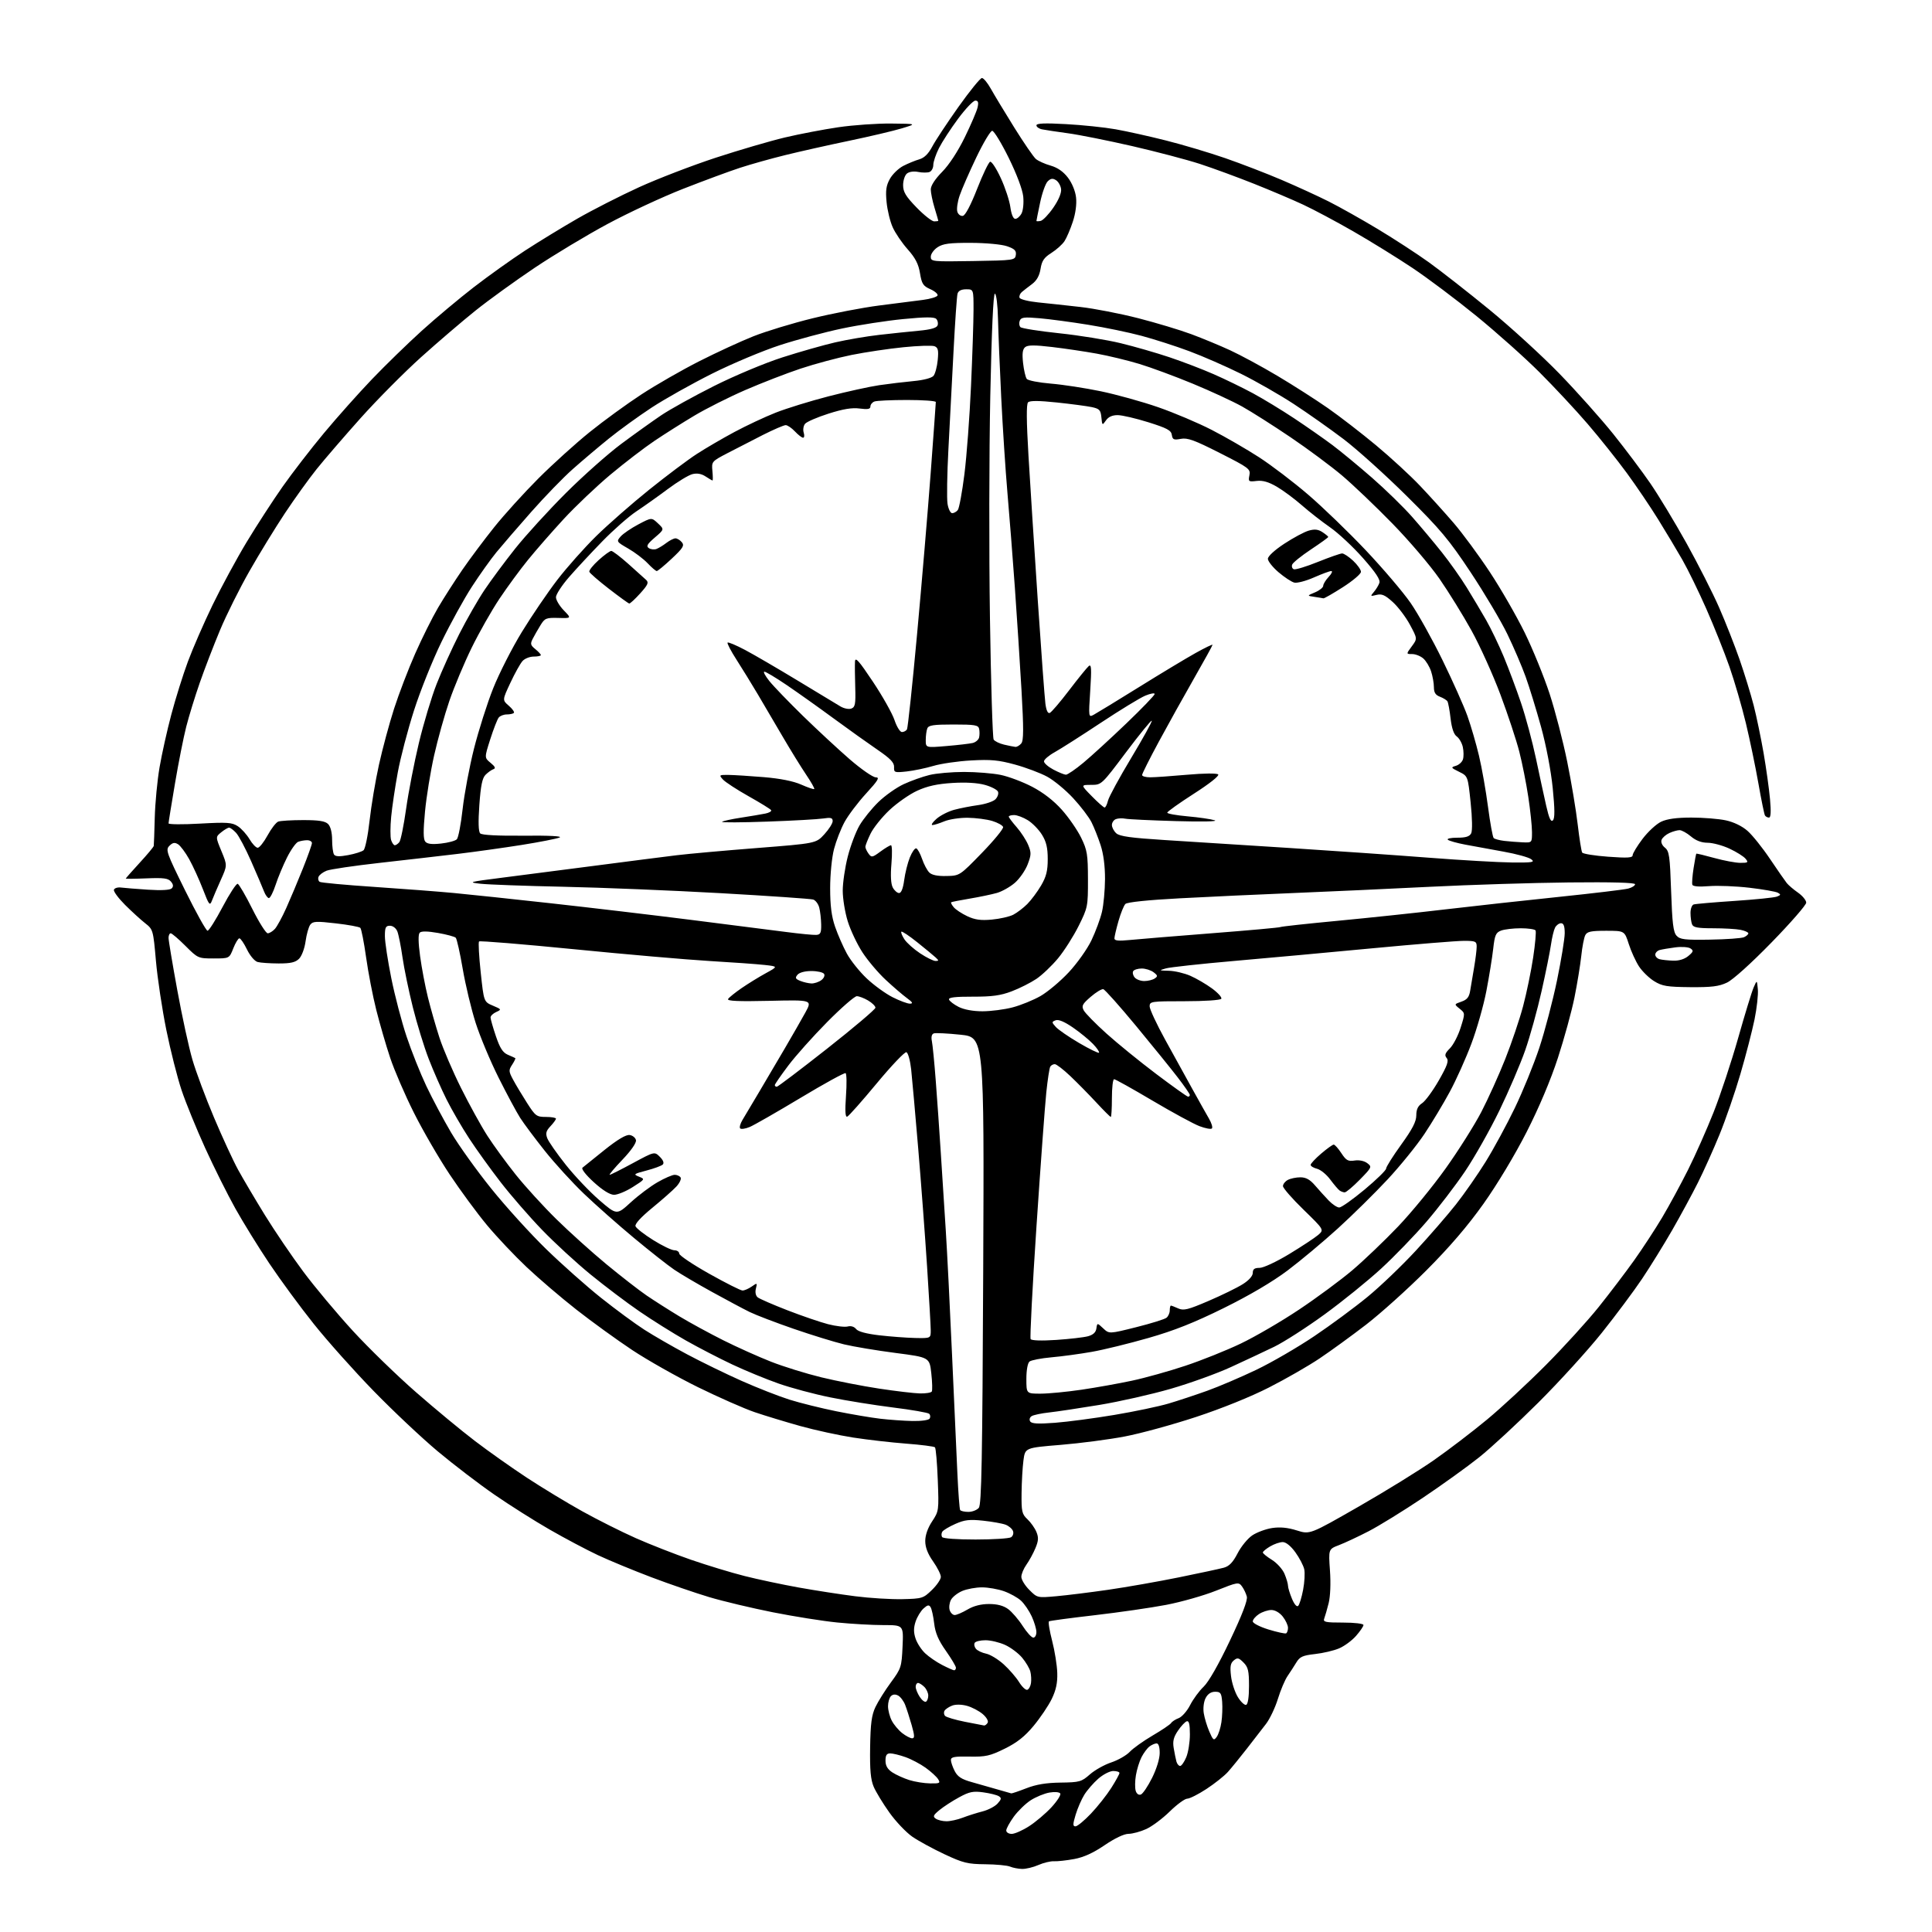<?xml version="1.0" encoding="UTF-8" standalone="no"?>
<svg 
  version="1.1" 
  xmlns="http://www.w3.org/2000/svg" 
  xmlns:xlink="http://www.w3.org/1999/xlink" 
  xmlns:svg="http://www.w3.org/2000/svg"
  xmlns:rdf="http://www.w3.org/1999/02/22-rdf-syntax-ns#"
  xmlns:cc="http://creativecommons.org/ns#"
  xmlns:dc="http://purl.org/dc/elements/1.1/"
  viewBox="0 0 768 768"
  width="768"
  height="768"
>
<style>svg {background-color: white; }</style>"
<path stroke="none" fill="black" fill-rule="evenodd" d="M406.28,742.93C404.75,742.89 402.60,742.47 401.50,742.00C400.40,741.53 395.97,741.11 391.65,741.07C384.69,741.01 382.85,740.56 375.47,737.10C370.90,734.96 365.14,731.82 362.68,730.13C360.22,728.43 356.11,724.11 353.55,720.52C350.99,716.93 348.18,712.31 347.30,710.25C346.10,707.42 345.75,703.58 345.89,694.56C346.04,685.11 346.48,681.77 348.01,678.56C349.07,676.33 351.84,671.91 354.17,668.75C358.23,663.23 358.41,662.67 358.78,654.50C359.17,646.00 359.17,646.00 351.19,646.00C346.80,646.00 338.55,645.54 332.86,644.97C327.16,644.41 315.61,642.57 307.18,640.90C298.75,639.22 287.37,636.51 281.89,634.87C276.41,633.23 266.05,629.67 258.88,626.96C251.71,624.24 242.16,620.30 237.67,618.19C233.18,616.08 224.55,611.51 218.50,608.03C212.45,604.56 202.55,598.30 196.50,594.12C190.45,589.95 180.32,582.20 174.00,576.92C167.68,571.63 156.19,560.82 148.49,552.90C140.78,544.98 130.08,532.99 124.71,526.25C119.33,519.52 111.40,508.72 107.07,502.25C102.74,495.79 96.67,485.96 93.57,480.42C90.47,474.87 85.07,464.07 81.58,456.41C78.09,448.74 73.86,438.38 72.18,433.37C70.50,428.36 67.77,417.57 66.11,409.38C64.45,401.20 62.60,388.88 61.99,382.00C60.91,369.68 60.84,369.46 57.71,367.00C55.96,365.62 52.35,362.33 49.70,359.69C47.05,357.04 45.06,354.34 45.29,353.69C45.52,353.03 46.78,352.64 48.10,352.81C49.42,352.98 54.25,353.37 58.84,353.67C64.13,354.01 67.58,353.82 68.25,353.15C69.00,352.40 68.92,351.60 67.96,350.45C66.85,349.12 65.05,348.88 58.30,349.16C53.73,349.35 50.00,349.38 50.00,349.24C50.00,349.10 52.48,346.29 55.50,343.00C58.53,339.71 61.06,336.68 61.12,336.26C61.19,335.84 61.37,330.77 61.52,325.00C61.67,319.23 62.53,310.23 63.43,305.00C64.32,299.77 66.43,290.32 68.11,284.00C69.78,277.68 72.75,268.23 74.69,263.00C76.63,257.77 81.04,247.65 84.50,240.50C87.97,233.35 94.06,222.10 98.04,215.50C102.03,208.90 108.45,199.00 112.31,193.50C116.18,188.00 123.59,178.39 128.79,172.15C133.99,165.90 142.58,156.27 147.87,150.74C153.17,145.21 162.08,136.54 167.68,131.47C173.28,126.40 182.60,118.60 188.37,114.14C194.15,109.68 203.30,103.15 208.69,99.63C214.09,96.12 223.45,90.40 229.50,86.92C235.55,83.45 246.57,77.83 254.00,74.44C261.43,71.05 275.15,65.77 284.50,62.70C293.85,59.64 306.23,56.02 312.00,54.65C317.77,53.28 327.35,51.45 333.28,50.58C339.21,49.71 348.66,49.05 354.28,49.11C364.50,49.21 364.50,49.21 358.50,51.02C355.20,52.02 345.75,54.25 337.50,55.97C329.25,57.69 317.85,60.25 312.17,61.65C306.49,63.05 298.39,65.32 294.17,66.70C289.95,68.07 279.75,71.85 271.50,75.08C263.25,78.32 249.75,84.60 241.50,89.04C233.25,93.47 220.20,101.32 212.50,106.48C204.80,111.65 194.24,119.28 189.04,123.45C183.84,127.61 174.11,135.94 167.42,141.95C160.73,147.97 149.91,158.87 143.36,166.19C136.82,173.51 128.94,182.65 125.85,186.50C122.77,190.35 117.11,198.22 113.27,204.00C109.44,209.78 103.09,220.12 99.18,227.00C95.26,233.88 89.98,244.45 87.46,250.50C84.93,256.55 81.31,265.95 79.42,271.38C77.52,276.82 75.10,284.69 74.03,288.88C72.96,293.07 70.94,303.25 69.55,311.50C68.15,319.75 67.00,326.86 67.00,327.30C67.00,327.74 72.61,327.79 79.46,327.40C90.30,326.80 92.25,326.93 94.53,328.43C95.97,329.37 98.06,331.69 99.18,333.57C100.29,335.46 101.76,337.00 102.44,337.00C103.12,337.00 104.88,334.80 106.35,332.10C107.81,329.41 109.72,326.94 110.59,326.60C111.45,326.27 115.92,326.00 120.51,326.00C126.77,326.00 129.25,326.39 130.43,327.57C131.40,328.55 132.01,330.92 132.02,333.82C132.02,336.39 132.36,339.02 132.77,339.67C133.31,340.50 134.89,340.58 138.40,339.92C141.09,339.42 143.84,338.55 144.51,337.99C145.18,337.44 146.26,332.15 146.91,326.24C147.57,320.33 149.24,310.32 150.64,304.00C152.04,297.68 154.74,287.65 156.65,281.72C158.56,275.80 162.33,265.94 165.04,259.82C167.74,253.70 171.83,245.50 174.12,241.60C176.41,237.69 180.77,230.90 183.79,226.50C186.82,222.10 192.54,214.45 196.51,209.50C200.47,204.55 208.36,195.86 214.03,190.18C219.70,184.51 228.88,176.21 234.42,171.75C239.96,167.28 249.22,160.54 255.00,156.77C260.77,153.00 271.12,147.06 278.00,143.58C284.88,140.09 294.56,135.63 299.51,133.67C304.47,131.70 315.05,128.48 323.01,126.53C330.98,124.57 342.90,122.28 349.50,121.44C356.10,120.60 363.94,119.60 366.93,119.21C369.91,118.82 372.51,118.02 372.70,117.44C372.89,116.86 371.57,115.73 369.78,114.94C366.96,113.69 366.41,112.84 365.71,108.60C365.11,104.94 363.86,102.53 360.81,99.10C358.56,96.57 355.88,92.63 354.86,90.34C353.83,88.06 352.74,83.56 352.43,80.34C351.98,75.74 352.26,73.78 353.74,71.11C354.77,69.25 357.17,66.93 359.06,65.95C360.95,64.98 363.81,63.80 365.42,63.34C367.41,62.77 369.05,61.16 370.58,58.27C371.80,55.95 376.49,48.86 380.98,42.52C385.48,36.19 389.69,31.00 390.33,31.01C390.97,31.01 392.56,32.92 393.86,35.26C395.16,37.59 399.34,44.51 403.14,50.62C406.95,56.74 410.84,62.40 411.78,63.20C412.73,64.00 415.36,65.19 417.64,65.83C420.39,66.62 422.69,68.21 424.52,70.62C426.15,72.76 427.47,75.96 427.75,78.50C428.05,81.14 427.56,84.83 426.46,88.14C425.49,91.09 424.01,94.56 423.16,95.85C422.32,97.15 419.98,99.25 417.96,100.53C415.03,102.38 414.15,103.66 413.64,106.85C413.20,109.59 412.13,111.51 410.25,112.92C408.74,114.05 406.91,115.47 406.20,116.08C405.48,116.68 405.07,117.70 405.28,118.34C405.49,118.98 408.78,119.81 412.58,120.20C416.39,120.58 424.00,121.41 429.50,122.03C435.00,122.65 445.35,124.67 452.50,126.50C459.65,128.34 469.10,131.18 473.50,132.82C477.90,134.45 484.88,137.34 489.00,139.24C493.12,141.14 501.61,145.72 507.85,149.44C514.09,153.15 523.09,158.91 527.85,162.23C532.61,165.55 541.24,172.22 547.02,177.03C552.81,181.85 560.69,189.10 564.52,193.15C568.36,197.19 574.38,203.85 577.89,207.94C581.40,212.03 587.87,220.80 592.25,227.44C596.63,234.07 602.86,244.90 606.10,251.50C609.33,258.10 613.79,269.05 616.01,275.84C618.22,282.62 621.37,294.77 623.00,302.84C624.64,310.90 626.51,322.10 627.16,327.73C627.82,333.35 628.62,338.38 628.94,338.90C629.26,339.42 633.90,340.17 639.26,340.56C646.94,341.12 649.00,341.00 649.00,339.98C649.00,339.27 650.76,336.35 652.92,333.49C655.07,330.64 658.40,327.56 660.32,326.65C662.71,325.52 666.47,325.00 672.35,325.00C677.05,325.00 683.21,325.49 686.03,326.10C689.19,326.78 692.50,328.38 694.66,330.28C696.59,331.97 700.61,336.98 703.60,341.43C706.59,345.87 709.59,350.19 710.27,351.04C710.94,351.88 712.96,353.60 714.75,354.85C716.54,356.11 718.00,357.89 718.00,358.82C718.00,359.74 711.81,366.85 704.25,374.60C696.11,382.95 688.87,389.48 686.50,390.60C683.30,392.12 680.37,392.48 671.87,392.41C662.65,392.32 660.75,392.01 657.55,390.03C655.52,388.78 652.80,386.12 651.50,384.13C650.21,382.13 648.38,378.14 647.46,375.25C645.77,370.00 645.77,370.00 638.42,370.00C632.43,370.00 630.90,370.32 630.17,371.75C629.67,372.71 628.95,376.43 628.58,380.00C628.20,383.57 626.98,391.00 625.88,396.50C624.77,402.00 621.81,412.80 619.30,420.50C616.43,429.31 611.82,440.24 606.85,450.00C602.24,459.05 595.12,470.91 589.73,478.49C583.42,487.37 576.23,495.75 567.00,505.00C559.58,512.44 548.77,522.15 543.00,526.60C537.23,531.04 528.91,537.08 524.52,540.02C520.13,542.97 511.13,548.14 504.51,551.51C497.30,555.20 485.69,559.89 475.49,563.25C466.15,566.33 453.38,569.83 447.12,571.02C440.85,572.22 429.38,573.72 421.62,574.36C407.50,575.52 407.50,575.52 406.84,580.51C406.47,583.25 406.14,589.13 406.09,593.58C406.01,600.88 406.23,601.87 408.42,603.92C409.75,605.17 411.36,607.44 411.99,608.97C412.90,611.18 412.82,612.49 411.59,615.43C410.75,617.46 409.14,620.40 408.03,621.96C406.91,623.53 406.00,625.72 406.00,626.83C406.00,627.94 407.43,630.28 409.18,632.02C412.34,635.19 412.38,635.20 419.93,634.52C424.09,634.15 433.37,633.00 440.55,631.96C447.72,630.92 460.32,628.71 468.55,627.04C476.77,625.37 484.83,623.64 486.47,623.19C488.65,622.59 490.10,621.07 491.97,617.46C493.36,614.75 496.00,611.54 497.82,610.32C499.65,609.10 503.21,607.79 505.72,607.41C508.87,606.94 511.92,607.24 515.50,608.37C520.70,610.01 520.70,610.01 540.10,598.89C550.77,592.78 564.26,584.45 570.07,580.38C575.89,576.31 585.34,569.09 591.07,564.34C596.81,559.59 607.36,549.81 614.53,542.60C621.69,535.40 631.15,525.00 635.55,519.50C639.94,514.00 646.27,505.68 649.60,501.00C652.93,496.32 657.93,488.68 660.72,484.00C663.50,479.32 668.14,470.77 671.03,465.00C673.92,459.23 678.49,448.93 681.19,442.11C683.89,435.30 688.28,422.02 690.95,412.61C693.61,403.20 696.38,394.15 697.11,392.50C698.42,389.50 698.42,389.50 698.77,393.27C698.97,395.34 698.37,400.74 697.45,405.27C696.52,409.79 694.01,419.52 691.85,426.89C689.70,434.25 685.95,445.13 683.52,451.05C681.10,456.98 677.23,465.58 674.93,470.16C672.63,474.75 668.03,483.23 664.72,489.00C661.40,494.77 656.02,503.47 652.77,508.32C649.52,513.17 642.31,522.84 636.74,529.82C631.17,536.79 619.84,549.25 611.56,557.50C603.28,565.75 592.67,575.56 588.00,579.29C583.33,583.02 573.20,590.30 565.50,595.47C557.80,600.63 548.12,606.60 544.00,608.72C539.88,610.85 534.61,613.31 532.29,614.20C528.08,615.81 528.08,615.81 528.68,624.31C529.04,629.40 528.83,634.61 528.16,637.28C527.54,639.73 526.75,642.48 526.41,643.37C525.87,644.79 526.81,645.00 533.89,645.00C538.44,645.00 542.00,645.42 542.00,645.97C542.00,646.50 540.67,648.44 539.05,650.29C537.43,652.14 534.39,654.38 532.30,655.26C530.21,656.15 525.90,657.16 522.72,657.51C517.88,658.05 516.69,658.58 515.33,660.83C514.44,662.30 512.86,664.74 511.82,666.26C510.78,667.77 509.05,671.86 507.98,675.34C506.90,678.83 504.78,683.30 503.26,685.28C501.74,687.26 498.29,691.72 495.59,695.19C492.89,698.66 489.51,702.80 488.09,704.39C486.67,705.97 482.84,709.01 479.59,711.14C476.35,713.26 472.91,715.00 471.95,715.00C470.99,715.00 467.86,717.29 465.00,720.09C462.14,722.90 457.93,726.04 455.65,727.07C453.37,728.11 450.19,728.97 448.59,728.98C446.82,728.99 443.12,730.75 439.09,733.50C434.57,736.58 430.76,738.31 426.98,739.00C423.95,739.56 420.35,739.95 418.98,739.88C417.62,739.80 414.83,740.47 412.78,741.37C410.74,742.27 407.81,742.97 406.28,742.93zM402.16,729.00C403.35,729.00 406.47,727.63 409.09,725.94C411.70,724.26 415.70,720.88 417.97,718.42C420.23,715.96 421.81,713.50 421.47,712.94C421.11,712.37 419.28,712.21 417.17,712.57C415.15,712.92 411.81,714.30 409.74,715.62C407.68,716.95 404.64,719.90 402.99,722.17C401.35,724.44 400.00,726.91 400.00,727.65C400.00,728.39 400.97,729.00 402.16,729.00zM427.53,726.00C428.26,726.00 431.03,723.72 433.68,720.93C436.33,718.14 439.96,713.54 441.75,710.72C443.54,707.90 445.00,705.23 445.00,704.80C445.00,704.36 443.89,704.00 442.53,704.00C441.18,704.00 438.50,705.38 436.57,707.07C434.65,708.76 432.15,711.64 431.02,713.46C429.89,715.29 428.34,718.86 427.58,721.39C426.43,725.21 426.43,726.00 427.53,726.00zM376.23,723.98C377.73,723.99 380.66,723.35 382.73,722.55C384.80,721.75 388.34,720.63 390.59,720.06C392.84,719.48 395.52,718.08 396.55,716.94C398.11,715.22 398.19,714.73 397.01,714.00C396.23,713.52 393.46,712.84 390.84,712.48C386.85,711.93 385.32,712.24 381.26,714.46C378.60,715.90 375.09,718.18 373.46,719.52C370.97,721.57 370.74,722.11 372.00,722.96C372.82,723.52 374.73,723.98 376.23,723.98zM453.52,713.35C454.30,713.05 456.30,710.08 457.97,706.74C459.76,703.15 461.00,699.12 461.00,696.84C461.00,694.42 460.54,693.01 459.75,693.03C459.06,693.05 457.78,693.61 456.90,694.28C456.03,694.95 454.62,696.85 453.77,698.50C452.93,700.15 451.92,703.39 451.54,705.71C451.15,708.02 451.12,710.81 451.47,711.91C451.85,713.10 452.67,713.68 453.52,713.35zM402.00,712.90C402.27,712.95 404.98,712.04 408.00,710.86C411.86,709.35 415.91,708.68 421.58,708.61C429.15,708.51 429.90,708.30 433.24,705.36C435.21,703.63 439.04,701.48 441.77,700.58C444.49,699.67 447.79,697.78 449.11,696.37C450.42,694.97 454.52,692.05 458.20,689.89C461.89,687.73 465.19,685.50 465.55,684.92C465.90,684.35 467.26,683.47 468.56,682.98C469.86,682.48 471.90,680.15 473.10,677.79C474.30,675.43 476.72,672.14 478.47,670.48C480.45,668.60 484.43,661.63 488.92,652.16C493.78,641.94 496.00,636.15 495.64,634.68C495.33,633.48 494.47,631.66 493.72,630.63C492.40,628.83 492.02,628.89 483.43,632.31C478.52,634.27 469.58,636.81 463.57,637.96C457.55,639.11 444.77,640.96 435.15,642.07C425.54,643.18 417.37,644.27 417.00,644.50C416.63,644.73 417.19,648.19 418.23,652.21C419.27,656.22 420.19,661.98 420.28,665.00C420.40,668.99 419.79,671.84 418.07,675.38C416.76,678.07 413.52,682.87 410.87,686.06C407.35,690.30 404.27,692.73 399.39,695.13C393.54,698.01 391.82,698.40 385.36,698.27C379.46,698.16 378.00,698.42 378.00,699.62C378.00,700.43 378.68,702.42 379.51,704.03C380.67,706.27 382.24,707.29 386.26,708.41C389.14,709.21 393.75,710.53 396.50,711.33C399.25,712.13 401.73,712.84 402.00,712.90zM369.76,708.93C373.57,708.99 373.90,708.82 372.92,707.25C372.32,706.29 370.09,704.25 367.97,702.72C365.85,701.20 362.23,699.29 359.93,698.48C357.63,697.66 354.91,697.00 353.87,697.00C352.48,697.00 352.00,697.73 352.00,699.88C352.00,701.92 352.80,703.29 354.73,704.56C356.23,705.54 359.27,706.91 361.48,707.61C363.69,708.30 367.42,708.90 369.76,708.93zM469.12,702.00C469.66,702.00 470.75,700.44 471.55,698.53C472.35,696.62 473.00,692.54 473.00,689.45C473.00,685.40 472.65,683.95 471.75,684.24C471.06,684.47 469.48,686.16 468.24,688.00C466.50,690.56 466.11,692.17 466.57,694.92C466.90,696.89 467.39,699.29 467.65,700.25C467.92,701.21 468.58,702.00 469.12,702.00zM483.65,690.46C484.35,689.51 485.20,686.88 485.53,684.61C485.87,682.35 486.00,678.70 485.83,676.50C485.54,673.00 485.19,672.50 483.03,672.50C481.41,672.50 480.11,673.36 479.26,675.00C478.51,676.44 478.19,678.99 478.51,681.00C478.81,682.92 479.81,686.23 480.73,688.34C482.22,691.80 482.52,692.01 483.65,690.46zM362.58,691.00C363.64,691.00 363.60,689.99 362.40,685.75C361.57,682.86 360.41,679.25 359.81,677.71C359.21,676.18 357.96,674.51 357.02,674.01C355.90,673.41 354.90,673.50 354.15,674.25C353.52,674.88 353.00,676.68 353.00,678.25C353.00,679.82 353.67,682.39 354.48,683.96C355.29,685.54 357.15,687.76 358.61,688.91C360.08,690.06 361.86,691.00 362.58,691.00zM391.19,685.91C391.57,685.96 392.21,685.48 392.60,684.84C393.01,684.17 392.19,682.70 390.66,681.38C389.19,680.12 386.38,678.65 384.41,678.10C382.27,677.51 379.90,677.47 378.51,678.00C377.24,678.48 375.87,679.39 375.48,680.03C375.09,680.66 375.20,681.60 375.72,682.12C376.24,682.64 379.78,683.68 383.58,684.44C387.39,685.19 390.81,685.85 391.19,685.91zM495.36,677.70C496.07,677.46 496.50,674.63 496.50,670.18C496.50,664.17 496.15,662.71 494.30,660.86C492.40,658.95 491.89,658.85 490.44,660.05C489.13,661.13 488.90,662.48 489.35,666.29C489.66,668.95 490.89,672.70 492.07,674.62C493.25,676.53 494.73,677.92 495.36,677.70zM368.11,676.43C368.60,676.13 369.00,675.04 369.00,674.01C369.00,672.98 368.29,671.44 367.43,670.57C366.56,669.71 365.44,669.00 364.93,669.00C364.42,669.00 364.00,669.69 364.00,670.54C364.00,671.38 364.72,673.18 365.61,674.53C366.49,675.88 367.62,676.74 368.11,676.43zM408.36,671.72C408.99,671.51 409.65,670.32 409.83,669.07C410.02,667.82 409.90,665.75 409.58,664.48C409.26,663.20 407.78,660.71 406.29,658.93C404.80,657.16 401.76,654.89 399.54,653.88C397.32,652.87 393.84,652.03 391.81,652.02C389.78,652.01 387.83,652.47 387.47,653.04C387.12,653.62 387.33,654.69 387.94,655.42C388.55,656.16 390.37,657.02 391.98,657.35C393.60,657.67 396.73,659.57 398.94,661.56C401.15,663.56 403.92,666.75 405.09,668.64C406.26,670.54 407.73,671.92 408.36,671.72zM379.25,663.96C379.66,663.98 380.00,663.53 380.00,662.95C380.00,662.37 378.19,659.34 375.98,656.20C373.03,652.02 371.80,649.13 371.35,645.35C371.02,642.52 370.38,639.62 369.93,638.89C369.29,637.85 368.71,637.96 367.10,639.41C365.99,640.42 364.57,642.76 363.96,644.62C363.15,647.09 363.14,648.90 363.95,651.34C364.55,653.17 366.27,655.82 367.77,657.22C369.27,658.63 372.30,660.71 374.50,661.84C376.70,662.98 378.84,663.93 379.25,663.96zM410.75,650.98C411.44,650.99 411.99,649.99 411.98,648.75C411.97,647.51 411.13,644.70 410.11,642.50C409.09,640.30 407.18,637.50 405.85,636.28C404.53,635.06 401.49,633.38 399.10,632.53C396.70,631.69 392.77,631.00 390.34,631.00C387.92,631.00 384.41,631.64 382.55,632.42C380.69,633.19 378.65,634.79 378.03,635.95C377.40,637.12 377.17,638.96 377.51,640.04C377.85,641.12 378.75,642.00 379.51,642.00C380.27,642.00 382.56,641.01 384.60,639.81C387.05,638.36 389.97,637.62 393.16,637.62C396.44,637.62 398.89,638.27 400.75,639.63C402.26,640.74 404.85,643.74 406.50,646.30C408.15,648.87 410.06,650.97 410.75,650.98zM511.25,649.28C511.66,649.06 512.00,648.07 512.00,647.08C512.00,646.08 511.07,644.08 509.93,642.63C508.69,641.06 506.86,640.00 505.39,640.00C504.04,640.00 501.82,640.73 500.46,641.62C499.11,642.50 498.00,643.81 498.00,644.53C498.00,645.25 500.78,646.68 504.25,647.75C507.69,648.80 510.84,649.49 511.25,649.28zM516.05,638.35C516.56,637.84 517.44,634.97 518.01,631.96C518.58,628.96 518.78,625.29 518.46,623.81C518.13,622.33 516.54,619.29 514.93,617.06C513.11,614.55 511.19,613.00 509.90,613.00C508.75,613.00 506.50,613.77 504.90,614.72C503.31,615.66 502.00,616.75 502.00,617.13C502.00,617.52 503.63,618.84 505.61,620.07C507.60,621.30 509.85,623.80 510.61,625.62C511.38,627.44 512.00,629.57 512.00,630.35C512.00,631.12 512.71,633.44 513.57,635.51C514.52,637.78 515.50,638.90 516.05,638.35zM358.69,635.69C366.57,635.51 367.03,635.37 370.44,632.05C372.40,630.16 374.00,627.81 374.00,626.83C374.00,625.86 372.61,623.08 370.90,620.66C368.79,617.67 367.80,615.09 367.80,612.58C367.80,610.25 368.80,607.39 370.53,604.78C373.21,600.72 373.25,600.45 372.78,588.31C372.52,581.53 372.02,575.68 371.66,575.33C371.31,574.98 366.18,574.32 360.26,573.87C354.34,573.42 344.84,572.33 339.15,571.45C333.45,570.56 324.00,568.51 318.15,566.88C312.29,565.24 304.12,562.76 300.00,561.36C295.88,559.96 285.73,555.49 277.44,551.42C269.16,547.34 257.40,540.70 251.31,536.66C245.21,532.61 235.22,525.38 229.10,520.58C222.98,515.78 214.08,508.17 209.32,503.67C204.56,499.18 197.47,491.68 193.58,487.00C189.68,482.32 183.00,473.24 178.72,466.81C174.44,460.38 168.05,449.36 164.52,442.31C160.99,435.27 156.75,425.45 155.10,420.50C153.45,415.55 150.97,407.00 149.58,401.50C148.19,396.00 146.37,386.57 145.53,380.55C144.68,374.52 143.65,369.25 143.23,368.83C142.82,368.42 138.43,367.61 133.49,367.05C125.69,366.15 124.35,366.22 123.33,367.58C122.69,368.45 121.85,371.42 121.47,374.19C121.09,377.01 119.95,380.05 118.89,381.11C117.44,382.56 115.56,383.00 110.75,382.99C107.31,382.98 103.56,382.72 102.41,382.41C101.23,382.09 99.40,379.94 98.18,377.43C96.99,374.99 95.64,373.00 95.16,373.00C94.69,373.00 93.60,374.80 92.73,377.00C91.16,381.00 91.16,381.00 84.94,381.00C78.80,381.00 78.64,380.93 73.71,376.00C70.96,373.25 68.33,371.00 67.86,371.00C67.39,371.00 67.00,371.82 67.00,372.82C67.00,373.83 68.56,383.16 70.47,393.57C72.37,403.98 75.08,416.43 76.49,421.24C77.89,426.05 81.75,436.39 85.07,444.24C88.38,452.08 92.69,461.42 94.65,465.00C96.61,468.57 101.40,476.68 105.29,483.00C109.19,489.32 116.06,499.45 120.57,505.50C125.07,511.55 133.92,522.12 140.23,529.00C146.54,535.88 157.86,546.87 165.37,553.43C172.88,560.00 183.41,568.71 188.77,572.79C194.12,576.88 203.45,583.47 209.50,587.45C215.55,591.42 225.45,597.42 231.50,600.78C237.55,604.14 247.14,608.95 252.80,611.46C258.47,613.97 268.36,617.84 274.78,620.06C281.20,622.27 290.74,625.17 295.98,626.49C301.22,627.82 310.90,629.87 317.50,631.06C324.10,632.24 334.23,633.81 340.00,634.54C345.77,635.28 354.19,635.79 358.69,635.69zM387.81,611.98C394.79,611.98 401.13,611.57 401.90,611.09C402.67,610.60 403.02,609.48 402.67,608.59C402.33,607.70 401.01,606.57 399.73,606.09C398.45,605.60 394.44,604.89 390.83,604.50C385.40,603.92 383.47,604.14 379.76,605.78C377.28,606.88 374.95,608.27 374.57,608.89C374.19,609.50 374.16,610.45 374.50,611.00C374.86,611.58 380.41,611.99 387.81,611.98zM384.94,601.00C386.49,601.00 388.36,600.27 389.09,599.39C390.18,598.08 390.51,580.53 390.84,505.04C391.24,412.31 391.24,412.31 381.87,411.32C376.72,410.78 371.91,410.54 371.20,410.79C370.37,411.08 370.09,412.21 370.44,413.88C370.73,415.32 371.43,422.35 371.97,429.50C372.52,436.65 373.43,449.59 373.98,458.25C374.54,466.91 375.44,480.86 375.97,489.25C376.51,497.64 377.62,519.80 378.45,538.50C379.28,557.20 380.24,578.58 380.59,586.00C380.93,593.42 381.42,599.84 381.67,600.25C381.91,600.66 383.39,601.00 384.94,601.00zM419.38,565.58C424.38,565.20 435.01,563.79 442.99,562.45C450.97,561.11 460.65,559.08 464.50,557.94C468.35,556.80 475.32,554.49 480.00,552.81C484.68,551.12 493.45,547.37 499.50,544.47C505.55,541.57 515.90,535.56 522.50,531.11C529.10,526.67 538.63,519.63 543.68,515.47C548.73,511.32 557.31,503.10 562.76,497.21C568.21,491.32 575.40,483.03 578.74,478.80C582.08,474.56 587.41,466.91 590.58,461.80C593.75,456.68 598.95,447.10 602.13,440.50C605.32,433.90 609.72,423.10 611.91,416.50C614.09,409.90 617.26,397.84 618.94,389.71C620.62,381.57 622.00,373.13 622.00,370.96C622.00,368.15 621.57,367.00 620.54,367.00C619.73,367.00 618.66,367.79 618.16,368.75C617.66,369.71 616.93,372.75 616.54,375.50C616.15,378.25 614.47,386.57 612.80,394.00C611.14,401.42 608.21,412.00 606.29,417.50C604.37,423.00 599.74,433.80 596.01,441.50C592.27,449.20 586.13,460.07 582.36,465.66C578.58,471.25 571.69,480.25 567.04,485.66C562.39,491.07 554.29,499.45 549.04,504.28C543.79,509.11 533.65,517.32 526.50,522.52C519.35,527.72 510.35,533.50 506.50,535.37C502.65,537.23 494.93,540.86 489.34,543.42C483.76,545.99 472.96,549.88 465.34,552.08C457.73,554.28 444.98,557.16 437.00,558.48C429.02,559.80 420.02,561.15 416.99,561.48C413.96,561.81 410.87,562.46 410.11,562.93C409.33,563.41 409.07,564.31 409.51,565.02C410.09,565.95 412.58,566.09 419.38,565.58zM362.69,564.87C366.21,564.94 369.17,564.53 369.55,563.91C369.92,563.31 369.84,562.46 369.36,562.00C368.89,561.55 362.43,560.42 355.00,559.50C347.57,558.57 336.32,556.76 330.00,555.47C323.68,554.19 314.45,551.72 309.50,549.98C304.55,548.25 296.28,544.84 291.13,542.42C285.98,540.00 277.65,535.69 272.63,532.85C267.61,530.00 259.33,524.82 254.24,521.33C249.14,517.84 240.37,511.21 234.74,506.61C229.11,502.01 220.43,494.03 215.46,488.87C210.49,483.72 203.11,475.23 199.06,470.00C195.01,464.77 189.34,456.90 186.47,452.50C183.59,448.10 179.56,441.14 177.50,437.03C175.44,432.92 172.25,425.66 170.41,420.90C168.57,416.14 165.73,406.90 164.10,400.37C162.47,393.84 160.62,384.90 159.99,380.50C159.37,376.10 158.44,371.49 157.95,370.25C157.43,368.96 156.18,368.00 155.02,368.00C153.32,368.00 153.00,368.65 153.00,372.12C153.00,374.39 154.15,381.93 155.55,388.87C156.95,395.82 159.68,406.23 161.61,412.00C163.53,417.77 167.07,426.64 169.47,431.71C171.87,436.77 176.30,445.09 179.32,450.21C182.34,455.32 189.53,465.35 195.29,472.50C201.04,479.65 210.87,490.48 217.13,496.56C223.38,502.64 233.22,511.38 239.00,515.97C244.78,520.57 252.49,526.24 256.14,528.58C259.79,530.93 267.44,535.33 273.14,538.37C278.84,541.41 288.58,546.15 294.80,548.92C301.01,551.68 309.56,555.03 313.80,556.37C318.03,557.70 326.42,559.78 332.44,561.00C338.45,562.21 346.33,563.55 349.94,563.97C353.55,564.39 359.29,564.80 362.69,564.87zM365.69,553.91C368.00,553.96 370.11,553.62 370.40,553.16C370.68,552.70 370.60,549.46 370.21,545.95C369.50,539.57 369.50,539.57 356.00,537.82C348.57,536.86 339.35,535.32 335.50,534.40C331.65,533.47 322.65,530.70 315.50,528.23C308.35,525.76 300.48,522.75 298.00,521.54C295.52,520.32 288.80,516.74 283.05,513.57C277.30,510.41 270.55,506.43 268.05,504.74C265.55,503.05 258.32,497.36 252.00,492.10C245.68,486.84 236.73,478.93 232.12,474.52C227.51,470.11 220.52,462.45 216.58,457.50C212.65,452.55 208.24,446.65 206.79,444.39C205.34,442.12 201.47,434.92 198.20,428.39C194.92,421.85 190.82,412.05 189.08,406.61C187.34,401.17 185.03,391.51 183.94,385.14C182.85,378.77 181.60,373.20 181.16,372.76C180.72,372.32 177.55,371.47 174.10,370.86C169.98,370.14 167.50,370.10 166.85,370.75C166.21,371.39 166.25,374.60 167.00,380.12C167.62,384.73 169.02,392.10 170.11,396.50C171.20,400.90 173.26,408.10 174.69,412.50C176.12,416.90 179.98,425.90 183.27,432.50C186.56,439.10 191.27,447.65 193.75,451.50C196.23,455.35 201.32,462.32 205.06,467.00C208.80,471.68 216.05,479.62 221.18,484.66C226.31,489.70 235.22,497.73 241.00,502.51C246.78,507.28 253.97,512.88 257.00,514.95C260.02,517.01 265.88,520.74 270.00,523.23C274.12,525.72 282.00,530.01 287.50,532.77C293.00,535.52 301.55,539.36 306.50,541.30C311.45,543.25 320.45,546.04 326.50,547.51C332.55,548.98 342.90,551.00 349.50,552.00C356.10,553.00 363.39,553.86 365.69,553.91zM413.62,554.00C416.71,554.00 424.03,553.30 429.87,552.44C435.72,551.58 444.77,549.96 450.00,548.84C455.23,547.73 464.76,545.06 471.18,542.92C477.60,540.79 487.53,536.81 493.24,534.08C498.95,531.35 509.39,525.27 516.43,520.56C523.48,515.86 533.01,508.81 537.61,504.91C542.21,501.00 550.37,493.20 555.74,487.58C561.11,481.95 569.65,471.53 574.71,464.42C579.78,457.32 586.14,447.23 588.86,442.00C591.57,436.77 595.84,427.32 598.35,421.00C600.86,414.68 604.06,405.22 605.45,399.99C606.84,394.76 608.64,386.03 609.46,380.60C610.28,375.16 610.70,370.33 610.41,369.86C610.12,369.39 607.46,369.00 604.51,369.00C601.55,369.00 598.04,369.42 596.70,369.92C594.61,370.72 594.18,371.71 593.57,377.17C593.18,380.65 591.96,388.19 590.86,393.92C589.76,399.65 587.08,409.10 584.89,414.91C582.71,420.73 578.85,429.31 576.32,433.99C573.80,438.67 569.27,446.20 566.26,450.73C563.25,455.25 556.67,463.38 551.64,468.79C546.61,474.19 537.70,482.98 531.84,488.31C525.98,493.64 516.98,501.16 511.84,505.03C505.88,509.51 496.71,514.92 486.50,519.96C474.78,525.75 466.76,528.94 456.50,531.87C448.80,534.08 438.68,536.56 434.00,537.38C429.32,538.21 422.12,539.19 418.00,539.55C413.88,539.92 409.94,540.68 409.25,541.23C408.51,541.84 408.00,544.63 408.00,548.12C408.00,554.00 408.00,554.00 413.62,554.00zM419.90,532.64C425.18,532.28 430.85,531.63 432.50,531.18C434.54,530.62 435.61,529.64 435.83,528.09C436.16,525.81 436.16,525.81 438.54,528.04C440.91,530.27 440.91,530.27 451.68,527.57C457.60,526.09 463.02,524.40 463.72,523.81C464.43,523.23 465.00,521.91 465.00,520.88C465.00,519.84 465.20,519.00 465.45,519.00C465.70,519.00 467.02,519.51 468.37,520.12C470.48,521.08 472.24,520.65 480.41,517.14C485.68,514.88 491.79,511.89 493.99,510.50C496.48,508.94 498.00,507.22 498.00,505.99C498.00,504.49 498.67,504.00 500.71,504.00C502.22,504.00 507.40,501.58 512.46,498.52C517.43,495.50 522.60,492.10 523.95,490.95C526.39,488.86 526.39,488.86 518.20,480.89C513.69,476.51 510.00,472.28 510.00,471.50C510.00,470.71 510.87,469.60 511.93,469.04C513.00,468.47 515.24,468.00 516.93,468.00C519.13,468.00 520.75,468.90 522.74,471.22C524.26,472.99 526.70,475.69 528.17,477.22C529.64,478.75 531.53,480.00 532.37,480.00C533.21,480.00 537.74,476.79 542.45,472.87C547.15,468.95 551.00,465.20 551.00,464.53C551.00,463.86 553.70,459.57 557.00,455.00C561.46,448.82 563.00,445.84 563.00,443.37C563.00,441.00 563.66,439.61 565.32,438.53C566.60,437.69 569.57,433.63 571.94,429.50C575.33,423.57 575.99,421.69 575.07,420.58C574.15,419.48 574.43,418.66 576.36,416.73C577.71,415.38 579.63,411.69 580.62,408.53C582.44,402.77 582.44,402.77 580.23,400.98C578.01,399.19 578.01,399.19 580.95,398.17C583.20,397.38 584.01,396.37 584.42,393.82C584.72,392.00 585.42,387.83 585.98,384.57C586.54,381.30 587.00,377.59 587.00,376.32C587.00,374.20 586.56,374.00 581.92,374.00C579.12,374.00 562.81,375.33 545.67,376.95C528.53,378.58 503.70,380.85 490.50,382.00C477.30,383.15 465.15,384.48 463.50,384.94C460.60,385.77 460.64,385.80 464.67,385.90C466.96,385.95 470.78,386.85 473.17,387.89C475.55,388.93 479.43,391.19 481.79,392.92C484.15,394.65 485.81,396.50 485.48,397.03C485.14,397.58 478.83,398.00 470.94,398.00C457.57,398.00 457.00,398.08 457.00,400.04C457.00,401.17 459.78,407.13 463.17,413.29C466.56,419.46 471.45,428.32 474.04,433.00C476.62,437.68 479.58,442.93 480.60,444.69C481.62,446.44 482.14,448.19 481.75,448.58C481.36,448.97 479.12,448.55 476.77,447.65C474.42,446.75 466.03,442.19 458.12,437.51C450.22,432.83 443.36,429.00 442.87,429.00C442.39,429.00 442.00,432.38 442.00,436.50C442.00,440.62 441.80,444.00 441.56,444.00C441.31,444.00 438.73,441.42 435.81,438.27C432.89,435.12 428.25,430.41 425.50,427.79C422.75,425.17 419.96,423.03 419.31,423.02C418.65,423.01 417.84,423.45 417.50,424.00C417.16,424.55 416.45,429.16 415.92,434.25C415.39,439.34 413.63,463.26 412.02,487.42C410.41,511.58 409.36,531.78 409.69,532.31C410.06,532.90 414.03,533.03 419.90,532.64zM363.75,531.87C370.00,532.00 370.00,532.00 369.98,528.75C369.97,526.96 369.31,515.60 368.53,503.50C367.74,491.40 366.16,470.25 365.00,456.50C363.84,442.75 362.58,428.61 362.20,425.08C361.81,421.55 360.96,418.49 360.31,418.27C359.65,418.05 354.34,423.64 348.49,430.69C342.65,437.73 337.38,443.67 336.78,443.89C336.01,444.16 335.87,441.69 336.29,435.66C336.63,430.93 336.56,426.84 336.14,426.59C335.72,426.33 327.66,430.75 318.23,436.42C308.80,442.08 299.70,447.29 298.01,448.00C296.32,448.70 294.62,448.95 294.24,448.57C293.85,448.19 294.26,446.66 295.15,445.19C296.03,443.71 298.95,438.81 301.63,434.31C304.31,429.80 308.95,421.93 311.94,416.81C314.94,411.69 318.63,405.24 320.15,402.48C322.90,397.45 322.90,397.45 305.82,397.85C293.51,398.13 288.93,397.93 289.42,397.13C289.79,396.52 292.22,394.57 294.80,392.79C297.39,391.01 301.71,388.35 304.41,386.87C309.32,384.18 309.32,384.18 303.91,383.58C300.93,383.25 291.07,382.54 282.00,382.01C272.93,381.47 248.74,379.37 228.26,377.34C207.77,375.31 190.75,373.92 190.43,374.24C190.10,374.56 190.40,380.10 191.09,386.54C192.34,398.24 192.34,398.24 195.92,399.76C199.39,401.22 199.43,401.30 197.25,402.29C196.01,402.85 195.00,403.82 195.00,404.46C195.00,405.09 195.95,408.43 197.12,411.88C198.73,416.64 199.87,418.42 201.87,419.28C203.32,419.90 204.65,420.50 204.83,420.62C205.01,420.73 204.46,421.90 203.60,423.21C202.16,425.40 202.19,425.89 203.97,429.20C205.03,431.18 207.51,435.32 209.48,438.40C212.84,443.66 213.30,444.00 217.03,444.00C219.21,444.00 221.00,444.31 221.00,444.69C221.00,445.06 220.02,446.42 218.81,447.70C217.06,449.57 216.81,450.52 217.56,452.49C218.08,453.84 221.38,458.58 224.91,463.02C228.43,467.46 234.43,473.78 238.24,477.07C245.17,483.05 245.17,483.05 250.74,477.95C253.80,475.15 258.60,471.55 261.41,469.94C264.21,468.33 267.26,467.01 268.19,467.01C269.12,467.00 270.18,467.48 270.55,468.07C270.91,468.66 270.15,470.29 268.85,471.69C267.56,473.08 263.26,476.89 259.29,480.14C254.71,483.91 252.28,486.57 252.63,487.47C252.93,488.25 256.08,490.71 259.64,492.94C263.20,495.17 266.99,497.00 268.06,497.00C269.13,497.00 270.00,497.59 270.00,498.32C270.00,499.04 275.35,502.64 281.90,506.32C288.44,509.99 294.41,513.00 295.17,513.00C295.93,513.00 297.57,512.29 298.82,511.42C301.00,509.89 301.06,509.91 300.48,512.24C300.11,513.69 300.40,515.07 301.19,515.71C301.91,516.30 307.23,518.61 313.00,520.85C318.77,523.09 326.05,525.58 329.18,526.39C332.30,527.19 335.81,527.60 336.97,527.30C338.26,526.96 339.56,527.36 340.30,528.30C341.07,529.31 344.33,530.19 349.50,530.80C353.90,531.31 360.31,531.79 363.75,531.87zM244.05,474.95C242.43,474.93 239.51,473.10 236.05,469.95C232.87,467.05 231.00,464.65 231.55,464.17C232.07,463.72 236.02,460.54 240.32,457.11C245.55,452.94 248.85,450.98 250.31,451.19C251.50,451.36 252.63,452.29 252.81,453.25C253.01,454.30 250.88,457.38 247.42,461.00C244.27,464.30 241.99,467.00 242.36,467.00C242.72,467.00 246.88,464.91 251.59,462.36C260.17,457.73 260.17,457.73 262.30,459.85C263.65,461.20 264.07,462.32 263.46,462.92C262.93,463.44 260.02,464.51 257.00,465.30C251.87,466.65 251.67,466.81 254.00,467.74C256.47,468.72 256.44,468.76 251.55,471.86C248.83,473.59 245.46,474.98 244.05,474.95zM534.54,473.98C533.97,473.98 533.05,473.64 532.49,473.23C531.94,472.83 530.27,470.87 528.78,468.87C527.30,466.87 524.94,464.95 523.54,464.60C522.14,464.25 521.00,463.56 521.00,463.06C521.00,462.56 522.88,460.55 525.18,458.58C527.48,456.61 529.72,455.00 530.17,455.00C530.62,455.00 531.98,456.53 533.21,458.40C535.11,461.30 535.89,461.73 538.47,461.33C540.29,461.05 542.30,461.46 543.50,462.37C545.44,463.83 545.36,464.01 540.54,468.94C537.81,471.72 535.11,473.99 534.54,473.98zM472.25,435.94C472.66,435.98 472.99,435.66 472.97,435.25C472.96,434.84 470.82,431.74 468.22,428.36C465.63,424.98 458.16,415.76 451.63,407.86C445.09,399.96 439.22,393.37 438.58,393.22C437.94,393.06 435.68,394.43 433.56,396.26C430.23,399.14 429.86,399.87 430.81,401.65C431.42,402.79 435.46,406.90 439.78,410.80C444.11,414.70 453.01,421.94 459.57,426.89C466.13,431.84 471.84,435.91 472.25,435.94zM308.78,432.00C309.20,432.00 318.20,425.19 328.78,416.86C339.35,408.54 348.00,401.21 348.00,400.58C348.00,399.95 346.69,398.66 345.10,397.72C343.50,396.77 341.47,396.00 340.59,396.00C339.71,396.00 334.42,400.61 328.84,406.25C323.26,411.89 316.28,419.69 313.35,423.59C310.41,427.49 308.00,430.98 308.00,431.34C308.00,431.70 308.35,432.00 308.78,432.00zM436.87,418.47C437.13,418.20 436.06,416.62 434.47,414.97C432.88,413.31 429.29,410.38 426.48,408.44C423.15,406.15 420.77,405.15 419.64,405.58C418.01,406.21 418.02,406.36 419.71,408.24C420.69,409.33 424.85,412.19 428.94,414.59C433.03,416.99 436.60,418.73 436.87,418.47zM390.54,402.00C393.86,402.00 399.24,401.31 402.48,400.46C405.73,399.62 410.73,397.58 413.60,395.95C416.46,394.31 421.52,390.07 424.83,386.52C428.17,382.95 432.21,377.26 433.88,373.76C435.54,370.28 437.42,365.20 438.05,362.47C438.69,359.74 439.23,353.88 439.26,349.46C439.28,344.33 438.65,339.44 437.51,335.96C436.53,332.96 434.90,328.85 433.88,326.83C432.87,324.81 429.59,320.51 426.60,317.28C423.61,314.05 418.97,310.21 416.30,308.76C413.63,307.30 407.86,305.13 403.49,303.93C396.95,302.14 393.87,301.85 386.02,302.29C380.79,302.58 374.02,303.56 371.00,304.47C367.98,305.37 363.21,306.36 360.41,306.67C355.58,307.19 355.32,307.10 355.41,304.91C355.48,303.14 353.94,301.54 348.83,298.05C345.17,295.55 337.29,289.92 331.33,285.55C325.38,281.17 316.98,275.21 312.69,272.30C308.39,269.38 304.41,267.00 303.85,267.00C303.29,267.00 304.19,268.69 305.85,270.75C307.50,272.81 313.50,279.03 319.18,284.58C324.86,290.12 333.23,297.88 337.78,301.83C342.34,305.77 346.99,309.00 348.12,309.00C349.80,309.00 349.09,310.19 344.29,315.43C341.05,318.96 337.20,324.06 335.73,326.75C334.26,329.45 332.38,334.30 331.53,337.53C330.67,340.85 330.00,347.62 330.00,353.05C330.00,360.02 330.54,364.27 331.96,368.39C333.04,371.52 335.14,376.32 336.63,379.05C338.11,381.79 341.66,386.22 344.50,388.91C347.34,391.60 351.98,394.97 354.80,396.40C357.62,397.83 360.74,398.99 361.72,398.97C363.07,398.94 362.78,398.41 360.50,396.74C358.85,395.53 355.07,392.29 352.10,389.52C349.12,386.76 344.95,381.83 342.83,378.57C340.71,375.31 338.08,369.75 336.99,366.22C335.89,362.68 335.00,357.21 335.00,354.05C335.00,350.90 335.90,344.80 337.00,340.50C338.10,336.19 340.21,330.61 341.69,328.09C343.17,325.57 346.53,321.40 349.17,318.83C351.81,316.26 356.34,313.06 359.23,311.72C362.13,310.38 366.74,308.73 369.48,308.07C372.21,307.40 378.40,306.86 383.22,306.86C388.05,306.86 394.58,307.39 397.75,308.03C400.91,308.68 406.56,310.80 410.31,312.76C414.72,315.06 418.87,318.28 422.10,321.90C424.85,324.98 428.30,329.98 429.77,333.00C432.18,337.94 432.46,339.62 432.48,349.55C432.50,360.31 432.40,360.79 428.79,368.05C426.75,372.15 423.07,377.94 420.60,380.93C418.13,383.91 414.24,387.61 411.96,389.14C409.67,390.67 405.26,392.90 402.15,394.07C397.74,395.75 394.35,396.21 386.69,396.19C379.64,396.17 376.99,396.49 377.25,397.33C377.45,397.97 379.17,399.29 381.06,400.25C383.21,401.34 386.77,402.00 390.54,402.00zM322.56,390.94C323.69,390.97 325.45,390.39 326.46,389.65C327.48,388.91 327.99,387.79 327.59,387.15C327.20,386.52 324.94,386.00 322.56,386.00C319.96,386.00 317.75,386.59 317.01,387.49C315.99,388.72 316.18,389.14 318.14,389.93C319.44,390.45 321.43,390.90 322.56,390.94zM454.87,389.98C456.32,389.98 458.18,389.52 459.00,388.97C460.30,388.10 460.24,387.76 458.56,386.48C457.49,385.67 455.38,385.00 453.87,385.00C452.36,385.00 450.83,385.47 450.47,386.04C450.12,386.62 450.37,387.74 451.04,388.54C451.70,389.34 453.43,389.99 454.87,389.98zM371.89,382.00C373.24,382.00 373.25,381.83 371.96,380.63C371.16,379.88 367.86,377.16 364.64,374.58C361.42,372.00 358.57,370.10 358.31,370.36C358.05,370.61 358.59,371.98 359.51,373.38C360.43,374.79 363.25,377.30 365.77,378.97C368.28,380.64 371.04,382.00 371.89,382.00zM665.14,381.88C667.44,381.96 669.65,381.27 671.14,380.02C673.16,378.33 673.28,377.89 672.00,377.02C671.17,376.46 668.48,376.27 666.00,376.59C663.52,376.91 660.71,377.39 659.75,377.65C658.79,377.92 658.00,378.75 658.00,379.49C658.00,380.24 658.79,381.06 659.75,381.31C660.71,381.56 663.14,381.82 665.14,381.88zM449.25,373.65C452.69,373.31 467.39,372.10 481.91,370.97C496.44,369.84 508.62,368.74 508.97,368.52C509.32,368.30 519.49,367.19 531.56,366.05C543.63,364.91 562.95,362.87 574.50,361.50C586.05,360.14 606.54,357.89 620.03,356.49C633.51,355.09 645.77,353.62 647.26,353.22C648.74,352.83 649.96,352.05 649.97,351.50C649.97,350.85 640.75,350.60 623.73,350.78C609.31,350.93 584.45,351.71 568.50,352.51C552.55,353.31 528.25,354.42 514.50,354.98C500.75,355.53 480.27,356.49 469.00,357.09C456.22,357.77 448.07,358.62 447.36,359.34C446.73,359.98 445.49,363.04 444.61,366.15C443.72,369.26 443.00,372.36 443.00,373.04C443.00,373.96 444.62,374.11 449.25,373.65zM679.77,373.52C686.22,373.42 692.29,372.98 693.25,372.56C694.21,372.13 695.00,371.44 695.00,371.02C695.00,370.60 693.59,369.97 691.88,369.62C690.16,369.28 685.25,369.00 680.98,369.00C674.82,369.00 673.09,368.67 672.61,367.42C672.27,366.55 672.00,364.51 672.00,362.89C672.00,361.26 672.56,359.76 673.25,359.54C673.94,359.31 681.25,358.68 689.50,358.13C697.76,357.58 705.34,356.81 706.36,356.41C707.92,355.82 707.98,355.57 706.74,354.88C705.93,354.42 700.87,353.53 695.50,352.90C690.13,352.27 682.89,351.98 679.41,352.25C675.33,352.58 672.96,352.38 672.73,351.68C672.53,351.08 672.75,348.12 673.23,345.08C673.71,342.05 674.19,339.47 674.31,339.35C674.43,339.24 677.66,340.01 681.49,341.07C685.32,342.13 689.98,343.00 691.85,343.00C694.90,343.00 695.10,342.83 693.87,341.34C693.12,340.43 690.25,338.63 687.50,337.35C684.75,336.07 680.85,335.02 678.83,335.01C676.38,335.00 674.16,334.17 672.18,332.50C670.55,331.12 668.51,330.00 667.65,330.00C666.80,330.00 664.97,330.51 663.60,331.14C662.23,331.76 660.84,332.98 660.51,333.84C660.15,334.77 660.70,336.05 661.83,336.96C663.55,338.33 663.82,340.27 664.30,354.33C664.73,366.92 665.16,370.52 666.44,371.94C667.83,373.47 669.66,373.69 679.77,373.52zM324.50,371.64C326.16,371.52 326.49,370.81 326.43,367.50C326.39,365.30 326.05,362.29 325.67,360.82C325.30,359.34 324.21,357.89 323.25,357.58C322.29,357.28 305.75,356.14 286.50,355.05C267.25,353.97 239.12,352.82 224.00,352.50C208.88,352.18 194.03,351.64 191.00,351.30C185.84,350.72 186.36,350.58 199.50,348.91C207.20,347.93 224.07,345.75 237.00,344.07C249.93,342.38 264.32,340.54 269.00,339.97C273.68,339.40 288.05,338.11 300.94,337.10C324.38,335.26 324.38,335.26 327.69,331.64C329.51,329.66 331.00,327.30 331.00,326.41C331.00,325.09 330.28,324.89 327.25,325.36C325.19,325.68 315.18,326.24 305.00,326.60C294.82,326.97 286.74,327.00 287.03,326.69C287.32,326.37 290.69,325.63 294.53,325.04C298.36,324.45 302.74,323.71 304.26,323.40C305.78,323.09 306.80,322.48 306.53,322.05C306.27,321.62 302.23,319.13 297.56,316.51C292.90,313.89 288.32,310.90 287.38,309.87C285.76,308.07 285.84,308.00 289.60,308.04C291.74,308.07 298.04,308.46 303.58,308.92C310.15,309.47 315.35,310.50 318.49,311.89C321.14,313.06 323.48,313.86 323.68,313.65C323.89,313.45 322.42,310.85 320.42,307.89C318.42,304.93 314.29,298.23 311.23,293.00C308.18,287.77 303.68,280.12 301.24,276.00C298.79,271.88 294.98,265.67 292.76,262.22C290.54,258.77 288.95,255.72 289.23,255.44C289.50,255.17 292.64,256.49 296.21,258.38C299.77,260.27 309.17,265.75 317.10,270.55C325.02,275.34 332.66,279.96 334.08,280.81C335.52,281.66 337.45,282.04 338.43,281.66C339.95,281.08 340.17,279.86 339.97,273.24C339.84,268.98 339.79,264.38 339.87,263.00C339.98,261.00 341.40,262.60 347.00,271.00C350.85,276.77 354.71,283.64 355.58,286.25C356.45,288.86 357.77,291.00 358.52,291.00C359.27,291.00 360.17,290.53 360.53,289.96C360.88,289.38 362.69,272.39 364.54,252.21C366.40,232.02 368.83,203.15 369.96,188.06C371.08,172.97 372.00,160.25 372.00,159.81C372.00,159.36 366.86,159.00 360.58,159.00C354.30,159.00 348.45,159.27 347.58,159.61C346.71,159.94 346.00,160.83 346.00,161.59C346.00,162.63 344.96,162.82 341.75,162.40C338.70,161.99 335.20,162.57 329.37,164.42C324.89,165.85 320.69,167.66 320.03,168.46C319.37,169.25 319.13,170.83 319.48,171.95C319.84,173.08 319.73,174.00 319.24,174.00C318.75,174.00 317.29,172.88 316.00,171.50C314.71,170.13 313.05,169.00 312.32,169.00C311.58,169.00 307.50,170.76 303.24,172.91C298.98,175.07 292.65,178.32 289.17,180.14C282.92,183.40 282.84,183.50 283.19,187.22C283.39,189.30 283.41,191.00 283.24,191.00C283.07,191.00 281.82,190.28 280.47,189.39C278.84,188.32 277.09,188.01 275.26,188.47C273.74,188.84 269.35,191.51 265.50,194.38C261.65,197.26 256.02,201.25 253.00,203.26C249.97,205.26 243.86,210.64 239.42,215.20C234.97,219.77 229.01,226.18 226.17,229.45C223.33,232.72 221.00,236.30 221.00,237.40C221.00,238.50 222.39,240.84 224.09,242.60C227.19,245.79 227.19,245.79 221.95,245.64C217.14,245.51 216.56,245.74 214.87,248.50C213.85,250.15 212.47,252.57 211.80,253.87C210.73,255.93 210.86,256.46 212.79,258.03C214.00,259.01 215.00,260.09 215.00,260.41C215.00,260.73 213.72,261.00 212.15,261.00C210.59,261.00 208.59,261.79 207.71,262.77C206.83,263.74 204.66,267.63 202.89,271.42C199.66,278.31 199.66,278.31 202.27,280.55C203.70,281.79 204.60,283.07 204.27,283.40C203.94,283.73 202.67,284.00 201.46,284.00C200.24,284.00 198.79,284.56 198.24,285.25C197.69,285.94 196.18,289.81 194.89,293.85C192.54,301.21 192.54,301.21 195.02,303.25C196.83,304.74 197.13,305.42 196.12,305.77C195.37,306.03 193.97,307.03 193.01,307.99C191.71,309.29 191.10,312.28 190.55,319.97C190.07,326.81 190.18,330.58 190.89,331.29C191.56,331.96 197.88,332.29 208.22,332.20C218.37,332.10 223.72,332.38 222.42,332.93C221.28,333.41 214.53,334.74 207.42,335.87C200.31,337.00 188.88,338.60 182.00,339.43C175.12,340.25 161.18,341.86 151.00,343.00C140.82,344.14 131.29,345.54 129.82,346.12C128.35,346.71 126.91,347.80 126.62,348.56C126.33,349.32 126.54,350.21 127.09,350.55C127.64,350.90 137.41,351.80 148.80,352.56C160.18,353.32 174.45,354.42 180.50,354.99C186.55,355.56 203.88,357.40 219.00,359.07C234.12,360.74 259.10,363.70 274.50,365.64C289.90,367.58 307.00,369.76 312.50,370.48C318.00,371.20 323.40,371.72 324.50,371.64zM106.42,371.00C107.12,371.00 108.40,370.21 109.28,369.25C110.15,368.28 112.19,364.54 113.81,360.92C115.43,357.31 118.39,350.28 120.38,345.30C122.37,340.32 124.00,335.75 124.00,335.13C124.00,334.51 123.14,334.00 122.08,334.00C121.03,334.00 119.43,334.28 118.53,334.63C117.64,334.97 115.64,337.78 114.09,340.88C112.54,343.97 110.50,348.86 109.56,351.75C108.61,354.64 107.41,357.00 106.89,357.00C106.38,357.00 105.48,355.76 104.91,354.25C104.33,352.74 102.04,347.37 99.82,342.32C97.59,337.27 94.91,332.20 93.85,331.07C92.79,329.93 91.54,329.00 91.07,329.00C90.60,329.00 89.20,329.83 87.95,330.84C85.68,332.68 85.68,332.68 88.02,338.34C90.37,344.00 90.37,344.00 87.79,349.75C86.37,352.91 84.78,356.61 84.27,357.96C83.41,360.22 83.12,359.86 80.65,353.46C79.17,349.63 76.73,344.29 75.23,341.58C73.73,338.88 71.72,336.19 70.77,335.60C69.45,334.79 68.64,334.93 67.35,336.22C65.77,337.80 66.15,338.90 73.58,353.95C77.94,362.77 81.95,369.98 82.50,369.98C83.05,369.98 85.75,365.71 88.50,360.49C91.25,355.27 93.95,351.15 94.49,351.33C95.03,351.51 97.66,356.01 100.31,361.33C102.97,366.65 105.72,371.00 106.42,371.00zM394.28,365.55C397.45,365.26 401.29,364.39 402.80,363.61C404.31,362.82 406.81,360.92 408.36,359.37C409.91,357.81 412.38,354.51 413.84,352.02C415.91,348.48 416.49,346.19 416.49,341.50C416.49,336.99 415.92,334.58 414.19,331.80C412.93,329.77 410.41,327.18 408.58,326.05C406.76,324.92 404.30,324.00 403.13,324.00C401.96,324.00 401.00,324.28 401.00,324.62C401.00,324.96 402.41,326.84 404.13,328.80C405.84,330.75 407.90,333.92 408.70,335.83C409.99,338.92 409.97,339.78 408.51,343.61C407.61,345.97 405.34,349.25 403.46,350.90C401.59,352.54 398.35,354.37 396.28,354.96C394.20,355.55 389.35,356.56 385.50,357.21C381.65,357.85 378.32,358.51 378.11,358.67C377.89,358.82 378.34,359.71 379.11,360.63C379.87,361.56 382.30,363.16 384.50,364.20C387.55,365.63 389.87,365.96 394.28,365.55zM357.41,355.00C358.26,355.00 358.99,353.15 359.42,349.90C359.79,347.10 360.80,343.03 361.67,340.86C362.54,338.69 363.69,337.06 364.23,337.24C364.77,337.42 365.81,339.31 366.54,341.43C367.27,343.56 368.55,345.98 369.39,346.82C370.41,347.84 372.67,348.31 376.21,348.23C381.50,348.12 381.50,348.12 390.33,339.03C395.18,334.04 398.97,329.40 398.75,328.74C398.52,328.07 396.58,326.99 394.42,326.34C392.26,325.69 387.90,325.12 384.72,325.08C381.54,325.03 377.32,325.68 375.35,326.50C373.37,327.32 371.25,327.99 370.63,327.97C370.01,327.95 370.74,326.84 372.27,325.50C373.79,324.16 376.94,322.55 379.27,321.92C381.59,321.29 385.89,320.45 388.80,320.05C391.72,319.65 394.82,318.61 395.69,317.74C396.56,316.87 397.03,315.52 396.73,314.73C396.43,313.95 394.10,312.73 391.56,312.02C388.60,311.19 383.93,310.91 378.56,311.24C372.54,311.62 368.62,312.48 364.59,314.33C361.51,315.74 356.54,319.22 353.53,322.06C350.53,324.90 347.15,329.12 346.04,331.43C344.92,333.74 344.00,336.08 344.00,336.62C344.00,337.17 344.57,338.39 345.26,339.34C346.43,340.95 346.76,340.89 349.96,338.53C351.84,337.14 353.75,336.00 354.18,336.00C354.62,336.00 354.70,339.29 354.36,343.32C353.95,348.12 354.14,351.39 354.90,352.82C355.55,354.02 356.67,355.00 357.41,355.00zM601.00,342.85C609.27,342.93 610.26,342.76 608.68,341.56C607.69,340.80 602.74,339.44 597.68,338.54C592.63,337.63 585.80,336.38 582.50,335.76C579.20,335.14 576.07,334.27 575.55,333.82C575.03,333.37 576.70,333.00 579.26,333.00C582.70,333.00 584.16,332.54 584.82,331.25C585.34,330.21 585.25,325.23 584.60,319.01C583.50,308.51 583.50,308.51 580.00,306.79C576.74,305.19 576.65,305.03 578.72,304.43C579.94,304.07 581.21,302.92 581.54,301.87C581.88,300.82 581.85,298.62 581.50,296.98C581.14,295.34 580.05,293.44 579.08,292.75C577.91,291.92 577.09,289.51 576.63,285.61C576.26,282.38 575.69,279.31 575.38,278.80C575.06,278.29 573.72,277.47 572.40,276.96C570.63,276.29 570.00,275.29 570.00,273.17C570.00,271.59 569.50,268.77 568.89,266.90C568.28,265.03 566.88,262.71 565.78,261.75C564.68,260.79 562.69,260.00 561.36,260.00C558.94,260.00 558.94,260.00 561.20,256.94C563.46,253.89 563.46,253.89 560.48,248.35C558.84,245.30 555.77,241.24 553.65,239.32C550.56,236.52 549.29,235.96 547.18,236.49C544.71,237.11 544.65,237.04 546.13,235.32C546.99,234.32 547.98,232.70 548.32,231.73C548.78,230.46 546.94,227.67 541.82,221.86C537.90,217.41 532.01,211.91 528.74,209.63C525.47,207.36 520.41,203.41 517.50,200.85C514.59,198.30 510.12,194.98 507.58,193.49C504.29,191.57 501.97,190.90 499.55,191.18C496.32,191.56 496.16,191.44 496.66,188.95C497.16,186.45 496.55,185.98 484.91,180.08C474.79,174.94 472.06,173.95 469.39,174.45C466.59,174.98 466.10,174.76 465.82,172.87C465.56,171.07 463.92,170.19 456.50,167.86C451.55,166.31 446.06,165.03 444.31,165.02C442.17,165.01 440.62,165.70 439.63,167.12C438.18,169.19 438.14,169.16 437.82,165.90C437.54,163.00 437.05,162.48 434.00,161.83C432.07,161.42 425.82,160.59 420.10,159.99C412.97,159.24 409.38,159.22 408.67,159.93C407.96,160.64 408.02,167.33 408.84,181.23C409.50,192.38 411.16,218.15 412.52,238.50C413.89,258.85 415.26,277.39 415.56,279.70C415.91,282.41 416.53,283.72 417.30,283.40C417.96,283.13 421.43,279.08 425.00,274.39C428.57,269.70 432.08,265.38 432.79,264.78C433.84,263.89 433.95,265.71 433.39,274.46C432.69,285.18 432.70,285.23 434.78,284.12C435.93,283.50 443.99,278.58 452.69,273.18C461.38,267.77 471.54,261.66 475.25,259.59C478.96,257.52 482.00,256.05 482.00,256.33C482.00,256.61 478.69,262.61 474.65,269.67C470.61,276.73 464.31,288.05 460.65,294.83C456.99,301.61 454.00,307.57 454.00,308.08C454.00,308.59 455.46,309.00 457.25,308.99C459.04,308.99 465.64,308.53 471.93,307.97C478.63,307.38 483.73,307.33 484.25,307.85C484.78,308.38 480.77,311.55 474.57,315.52C468.76,319.25 464.00,322.64 464.00,323.05C464.00,323.46 467.64,324.11 472.10,324.51C476.55,324.90 481.39,325.61 482.85,326.07C484.38,326.56 477.89,326.70 467.50,326.40C457.60,326.12 448.52,325.69 447.33,325.44C446.14,325.20 444.45,325.27 443.58,325.61C442.71,325.94 442.00,327.00 442.00,327.95C442.00,328.91 442.79,330.40 443.75,331.26C445.08,332.46 449.65,333.09 463.00,333.93C472.62,334.53 494.90,335.95 512.50,337.08C530.10,338.21 555.08,339.95 568.00,340.95C580.92,341.95 595.77,342.80 601.00,342.85zM156.94,336.00C157.39,336.00 158.20,335.44 158.75,334.75C159.30,334.06 160.51,328.10 161.44,321.50C162.37,314.90 164.64,303.16 166.50,295.41C168.35,287.66 171.53,277.09 173.56,271.91C175.59,266.73 179.65,257.77 182.58,252.00C185.52,246.22 190.02,238.36 192.60,234.52C195.17,230.68 200.68,223.26 204.84,218.02C209.01,212.79 218.06,202.87 224.96,195.98C231.86,189.10 241.78,180.30 247.00,176.42C252.22,172.54 259.35,167.44 262.83,165.09C266.31,162.74 275.76,157.51 283.83,153.45C292.04,149.33 304.00,144.32 311.00,142.07C317.88,139.86 327.32,137.18 332.00,136.10C336.68,135.02 344.55,133.68 349.50,133.12C354.45,132.55 361.57,131.81 365.31,131.46C369.97,131.03 372.31,130.36 372.70,129.35C373.01,128.53 372.77,127.37 372.16,126.76C371.36,125.96 367.80,125.98 359.01,126.84C352.38,127.49 341.45,129.17 334.73,130.59C328.00,132.00 316.93,134.97 310.11,137.18C303.30,139.39 291.14,144.49 283.09,148.52C275.04,152.55 264.19,158.64 258.98,162.06C253.77,165.49 246.12,171.02 242.00,174.36C237.88,177.70 231.43,183.15 227.69,186.47C223.94,189.78 216.51,197.45 211.17,203.50C205.83,209.55 199.62,216.75 197.36,219.50C195.10,222.25 190.72,228.40 187.62,233.17C184.52,237.93 179.07,247.82 175.51,255.14C171.94,262.46 167.01,274.76 164.55,282.48C162.08,290.19 159.19,301.23 158.13,307.00C157.06,312.77 155.88,320.73 155.50,324.67C155.12,328.61 155.11,332.77 155.47,333.92C155.84,335.06 156.50,336.00 156.94,336.00zM175.33,335.32C178.17,335.01 180.99,334.25 181.60,333.63C182.20,333.01 183.24,327.60 183.90,321.62C184.57,315.64 186.60,304.82 188.42,297.59C190.25,290.36 193.67,279.58 196.04,273.64C198.40,267.70 203.55,257.59 207.48,251.17C211.41,244.75 217.74,235.45 221.54,230.50C225.35,225.55 232.30,217.73 236.98,213.13C241.67,208.53 251.12,200.24 258.00,194.71C264.88,189.18 273.43,182.76 277.00,180.45C280.57,178.14 287.32,174.20 292.00,171.70C296.68,169.19 304.03,165.74 308.34,164.04C312.65,162.34 322.10,159.42 329.34,157.55C336.58,155.68 345.65,153.69 349.50,153.12C353.35,152.56 359.51,151.82 363.19,151.48C367.17,151.11 370.37,150.26 371.09,149.39C371.75,148.59 372.51,145.77 372.76,143.12C373.14,139.19 372.90,138.18 371.48,137.63C370.52,137.26 364.95,137.44 359.12,138.03C353.28,138.61 344.00,140.00 338.50,141.10C333.00,142.21 323.90,144.65 318.28,146.52C312.66,148.39 302.76,152.23 296.28,155.04C289.80,157.85 280.68,162.44 276.00,165.24C271.32,168.03 264.21,172.53 260.19,175.23C256.17,177.93 248.29,183.97 242.69,188.65C237.09,193.34 228.68,201.33 224.00,206.41C219.32,211.49 212.96,218.77 209.87,222.58C206.77,226.38 201.68,233.32 198.55,238.00C195.42,242.68 190.45,251.45 187.49,257.50C184.53,263.55 180.54,273.05 178.63,278.62C176.72,284.18 173.99,293.96 172.56,300.34C171.13,306.72 169.50,316.73 168.95,322.58C168.22,330.24 168.25,333.59 169.05,334.55C169.83,335.50 171.66,335.72 175.33,335.32zM605.25,334.84C609.00,335.00 609.00,335.00 608.99,330.75C608.99,328.41 608.33,322.13 607.52,316.78C606.72,311.43 605.11,303.35 603.95,298.82C602.80,294.29 599.42,284.08 596.45,276.13C593.47,268.18 588.30,256.72 584.95,250.67C581.60,244.61 575.87,235.35 572.22,230.08C568.57,224.81 560.16,214.94 553.54,208.16C546.92,201.37 537.90,192.76 533.50,189.03C529.10,185.31 519.88,178.46 513.00,173.81C506.12,169.16 497.48,163.67 493.79,161.61C490.09,159.55 481.28,155.47 474.19,152.54C467.11,149.61 457.53,146.07 452.91,144.67C448.28,143.27 440.68,141.43 436.00,140.58C431.32,139.73 423.31,138.54 418.20,137.94C411.23,137.11 408.55,137.13 407.51,138.00C406.49,138.84 406.27,140.55 406.69,144.33C407.01,147.17 407.67,150.01 408.16,150.63C408.65,151.26 412.94,152.09 417.70,152.49C422.46,152.88 431.39,154.25 437.55,155.53C443.71,156.81 453.96,159.65 460.32,161.85C466.68,164.05 476.29,168.12 481.69,170.90C487.09,173.67 495.55,178.57 500.50,181.77C505.45,184.98 514.23,191.66 520.01,196.63C525.80,201.59 536.13,211.57 542.97,218.80C549.81,226.04 557.82,235.45 560.77,239.73C563.72,244.00 569.43,254.25 573.46,262.50C577.49,270.75 581.93,280.70 583.33,284.62C584.72,288.54 586.79,295.64 587.92,300.41C589.06,305.18 590.67,314.34 591.51,320.76C592.36,327.19 593.37,332.76 593.77,333.15C594.17,333.54 596.08,334.04 598.00,334.27C599.92,334.49 603.19,334.75 605.25,334.84zM617.30,326.10C618.10,325.30 618.08,321.79 617.23,313.25C616.54,306.37 614.62,296.31 612.61,289.00C610.71,282.12 607.95,273.12 606.46,269.00C604.98,264.88 601.70,257.24 599.18,252.04C596.66,246.84 590.11,235.81 584.63,227.54C575.99,214.51 572.59,210.45 559.24,197.22C550.76,188.81 539.42,178.60 534.05,174.53C528.67,170.46 519.78,164.19 514.28,160.59C508.78,156.99 499.39,151.61 493.39,148.63C487.40,145.66 478.10,141.59 472.72,139.59C467.34,137.58 458.83,134.85 453.80,133.50C448.78,132.15 439.23,130.17 432.58,129.10C425.94,128.02 417.23,126.86 413.24,126.51C407.08,125.97 405.89,126.12 405.36,127.51C405.02,128.40 405.14,129.54 405.64,130.04C406.14,130.54 413.06,131.63 421.02,132.47C428.99,133.31 440.00,135.09 445.50,136.43C451.00,137.76 459.72,140.28 464.87,142.01C470.03,143.74 477.91,146.75 482.37,148.71C486.84,150.66 493.88,154.08 498.00,156.30C502.12,158.53 509.55,163.04 514.50,166.33C519.45,169.61 526.27,174.38 529.65,176.91C533.03,179.45 540.14,185.32 545.45,189.96C550.76,194.60 557.91,201.57 561.33,205.45C564.75,209.33 570.08,215.69 573.18,219.59C576.28,223.48 580.74,229.78 583.08,233.59C585.42,237.39 588.88,243.20 590.77,246.50C592.65,249.80 595.79,256.32 597.74,261.00C599.68,265.68 602.80,273.99 604.65,279.48C606.51,284.97 609.16,294.87 610.56,301.48C611.95,308.09 613.79,316.58 614.65,320.35C615.78,325.32 616.50,326.90 617.30,326.10zM703.20,325.00C702.60,325.00 701.89,324.62 701.60,324.16C701.32,323.71 700.14,317.97 698.99,311.41C697.84,304.86 695.60,294.10 694.02,287.50C692.43,280.90 689.49,270.79 687.48,265.03C685.47,259.28 681.33,248.93 678.29,242.03C675.25,235.14 670.96,226.35 668.75,222.50C666.54,218.65 662.24,211.45 659.17,206.50C656.11,201.55 650.48,193.22 646.66,188.00C642.83,182.78 635.83,174.00 631.10,168.50C626.38,163.00 617.77,153.78 611.98,148.00C606.20,142.22 594.94,132.18 586.98,125.68C579.02,119.19 567.51,110.54 561.42,106.48C555.32,102.41 544.76,95.89 537.96,91.98C531.16,88.07 522.19,83.29 518.04,81.36C513.90,79.42 505.10,75.69 498.50,73.06C491.90,70.43 482.23,66.88 477.00,65.17C471.77,63.47 459.62,60.27 450.00,58.06C440.38,55.86 428.90,53.56 424.50,52.97C420.10,52.37 415.49,51.68 414.25,51.42C413.01,51.17 412.00,50.45 412.00,49.83C412.00,49.01 415.28,48.87 423.75,49.34C430.21,49.69 439.10,50.62 443.50,51.40C447.90,52.18 456.90,54.18 463.50,55.85C470.10,57.51 480.70,60.67 487.06,62.87C493.42,65.08 503.52,68.97 509.51,71.53C515.50,74.09 523.91,77.94 528.20,80.10C532.49,82.26 541.29,87.20 547.75,91.09C554.21,94.98 563.33,100.91 568.00,104.27C572.67,107.63 583.48,116.08 592.01,123.06C600.53,130.04 613.13,141.56 620.01,148.66C626.88,155.76 636.46,166.50 641.30,172.53C646.14,178.57 652.78,187.41 656.06,192.19C659.34,196.97 665.81,207.68 670.43,215.98C675.04,224.29 680.87,235.76 683.37,241.48C685.88,247.20 689.52,256.46 691.48,262.07C693.43,267.68 695.96,275.92 697.11,280.38C698.25,284.85 700.03,293.42 701.07,299.43C702.10,305.44 703.25,313.66 703.61,317.68C704.06,322.66 703.93,325.00 703.20,325.00zM439.10,321.00C439.48,321.00 440.08,319.76 440.45,318.25C440.82,316.74 444.99,309.08 449.71,301.23C454.43,293.38 458.09,286.75 457.84,286.50C457.59,286.25 453.00,291.89 447.63,299.02C437.88,312.00 437.88,312.00 433.73,312.00C429.58,312.00 429.58,312.00 434.00,316.50C436.43,318.98 438.72,321.00 439.10,321.00zM423.70,307.96C424.36,307.98 427.51,305.83 430.70,303.17C433.89,300.52 441.56,293.49 447.75,287.56C453.94,281.63 459.00,276.37 459.00,275.88C459.00,275.38 457.31,275.68 455.25,276.54C453.19,277.40 445.20,282.28 437.50,287.38C429.80,292.48 421.59,297.71 419.25,299.01C416.91,300.31 415.00,301.95 415.00,302.66C415.00,303.37 416.69,304.84 418.75,305.93C420.81,307.02 423.04,307.93 423.70,307.96zM376.25,296.56C380.79,296.18 385.47,295.63 386.66,295.35C387.84,295.06 388.99,294.08 389.21,293.17C389.43,292.25 389.43,290.71 389.23,289.75C388.90,288.23 387.58,288.00 379.03,288.00C371.00,288.00 369.10,288.29 368.61,289.58C368.27,290.45 368.00,292.53 368.00,294.21C368.00,297.26 368.00,297.26 376.25,296.56zM403.63,296.90C404.25,296.95 405.30,296.34 405.97,295.53C406.93,294.38 406.94,289.74 406.06,274.28C405.43,263.40 404.24,245.05 403.42,233.50C402.59,221.95 401.27,205.07 400.48,196.00C399.69,186.93 398.58,169.82 398.00,158.00C397.42,146.18 396.85,132.11 396.72,126.74C396.60,121.26 396.06,116.88 395.50,116.74C394.86,116.59 394.20,131.09 393.65,157.50C393.19,180.05 393.13,219.71 393.52,245.63C393.91,271.55 394.57,293.31 394.99,293.98C395.40,294.65 397.26,295.56 399.12,296.00C400.98,296.44 403.01,296.84 403.63,296.90zM250.13,239.91C249.79,239.86 246.15,237.22 242.05,234.05C237.95,230.88 234.45,227.84 234.26,227.29C234.08,226.74 235.75,224.65 237.97,222.65C240.19,220.64 242.45,219.00 242.99,219.00C243.53,219.00 246.57,221.31 249.74,224.13C252.91,226.95 256.11,229.83 256.85,230.52C257.97,231.56 257.56,232.48 254.48,235.89C252.44,238.15 250.48,239.96 250.13,239.91zM526.07,237.85C525.76,237.77 524.15,237.50 522.51,237.26C519.52,236.82 519.52,236.82 522.76,235.46C524.54,234.71 526.00,233.54 526.00,232.86C526.00,232.18 526.98,230.59 528.17,229.31C529.37,228.04 529.83,227.00 529.20,227.00C528.57,227.00 525.46,228.15 522.29,229.55C519.12,230.95 515.61,231.87 514.49,231.59C513.36,231.30 510.55,229.45 508.22,227.46C505.90,225.47 504.00,223.07 504.00,222.13C504.00,221.13 506.71,218.64 510.52,216.14C514.11,213.78 518.47,211.44 520.22,210.94C522.58,210.26 523.98,210.41 525.70,211.54C526.96,212.37 528.00,213.23 528.00,213.45C528.00,213.67 524.90,215.91 521.10,218.43C517.31,220.95 513.96,223.65 513.67,224.42C513.37,225.20 513.66,226.04 514.31,226.29C514.97,226.54 519.27,225.23 523.88,223.37C528.49,221.52 532.83,220.00 533.52,220.00C534.22,220.00 536.19,221.31 537.89,222.90C539.60,224.50 541.00,226.48 541.00,227.31C541.00,228.14 537.77,230.88 533.82,233.41C529.88,235.93 526.39,237.93 526.07,237.85zM261.07,227.00C260.69,227.00 259.05,225.60 257.44,223.90C255.82,222.19 252.35,219.56 249.72,218.05C245.04,215.35 244.98,215.25 246.72,213.26C247.70,212.14 250.87,209.98 253.76,208.45C259.02,205.67 259.02,205.67 261.55,208.05C264.09,210.43 264.09,210.43 260.29,213.69C257.28,216.28 256.79,217.14 257.91,217.88C258.68,218.40 260.03,218.55 260.91,218.24C261.78,217.92 263.57,216.84 264.88,215.83C266.20,214.82 267.83,214.00 268.51,214.00C269.20,214.00 270.33,214.70 271.04,215.55C272.13,216.87 271.54,217.83 267.05,222.05C264.15,224.77 261.46,227.00 261.07,227.00zM378.51,204.00C379.19,204.00 380.20,203.44 380.74,202.75C381.29,202.06 382.47,195.65 383.37,188.50C384.27,181.35 385.45,165.60 385.99,153.50C386.54,141.40 386.99,127.79 386.99,123.25C387.00,115.00 387.00,115.00 384.07,115.00C382.13,115.00 380.96,115.59 380.63,116.75C380.36,117.71 379.65,127.95 379.05,139.50C378.45,151.05 377.53,168.61 377.01,178.53C376.48,188.45 376.33,198.24 376.66,200.28C376.99,202.33 377.82,204.00 378.51,204.00zM386.75,103.77C403.04,103.51 403.51,103.44 403.81,101.35C404.05,99.64 403.33,98.92 400.31,97.88C398.15,97.14 391.94,96.56 385.96,96.54C377.50,96.51 374.88,96.85 372.71,98.27C371.22,99.25 370.00,100.95 370.00,102.05C370.00,103.98 370.57,104.04 386.75,103.77zM371.35,88.00C372.26,88.00 373.00,87.89 372.99,87.75C372.98,87.61 372.31,85.29 371.49,82.59C370.67,79.89 370.00,76.61 370.00,75.29C370.00,73.80 371.70,71.18 374.52,68.32C377.27,65.54 380.80,60.14 383.50,54.61C385.95,49.60 388.24,44.26 388.59,42.75C389.06,40.68 388.84,40.00 387.70,40.00C386.87,40.00 383.80,43.23 380.87,47.18C377.94,51.12 374.53,56.37 373.27,58.85C372.02,61.32 371.00,64.34 371.00,65.56C371.00,66.79 370.32,68.05 369.49,68.37C368.66,68.68 366.63,68.68 364.99,68.35C363.22,67.99 361.39,68.26 360.50,69.00C359.68,69.68 359.00,71.75 359.00,73.60C359.00,76.30 360.04,78.03 364.35,82.48C367.29,85.51 370.44,88.00 371.35,88.00zM413.65,87.82C414.56,87.65 416.83,85.28 418.70,82.57C420.82,79.50 421.99,76.71 421.80,75.17C421.63,73.81 420.72,72.21 419.77,71.62C418.45,70.79 417.66,70.91 416.46,72.11C415.60,72.97 414.24,76.79 413.45,80.59C412.65,84.39 412.00,87.64 412.00,87.82C412.00,88.00 412.74,88.00 413.65,87.82zM403.60,87.00C404.33,87.00 405.45,86.03 406.08,84.85C406.71,83.67 407.01,80.64 406.75,78.10C406.46,75.33 404.16,69.22 400.98,62.75C398.07,56.84 395.11,52.00 394.42,52.00C393.72,52.00 390.86,56.80 388.06,62.66C385.26,68.52 382.29,75.32 381.46,77.78C380.62,80.23 380.22,83.11 380.56,84.18C380.89,85.24 381.88,85.98 382.76,85.81C383.74,85.62 385.90,81.53 388.42,75.08C390.67,69.35 392.99,64.50 393.59,64.30C394.19,64.10 396.10,67.02 397.83,70.79C399.57,74.55 401.28,79.74 401.63,82.32C402.03,85.22 402.78,87.00 403.60,87.00z" />

</svg>